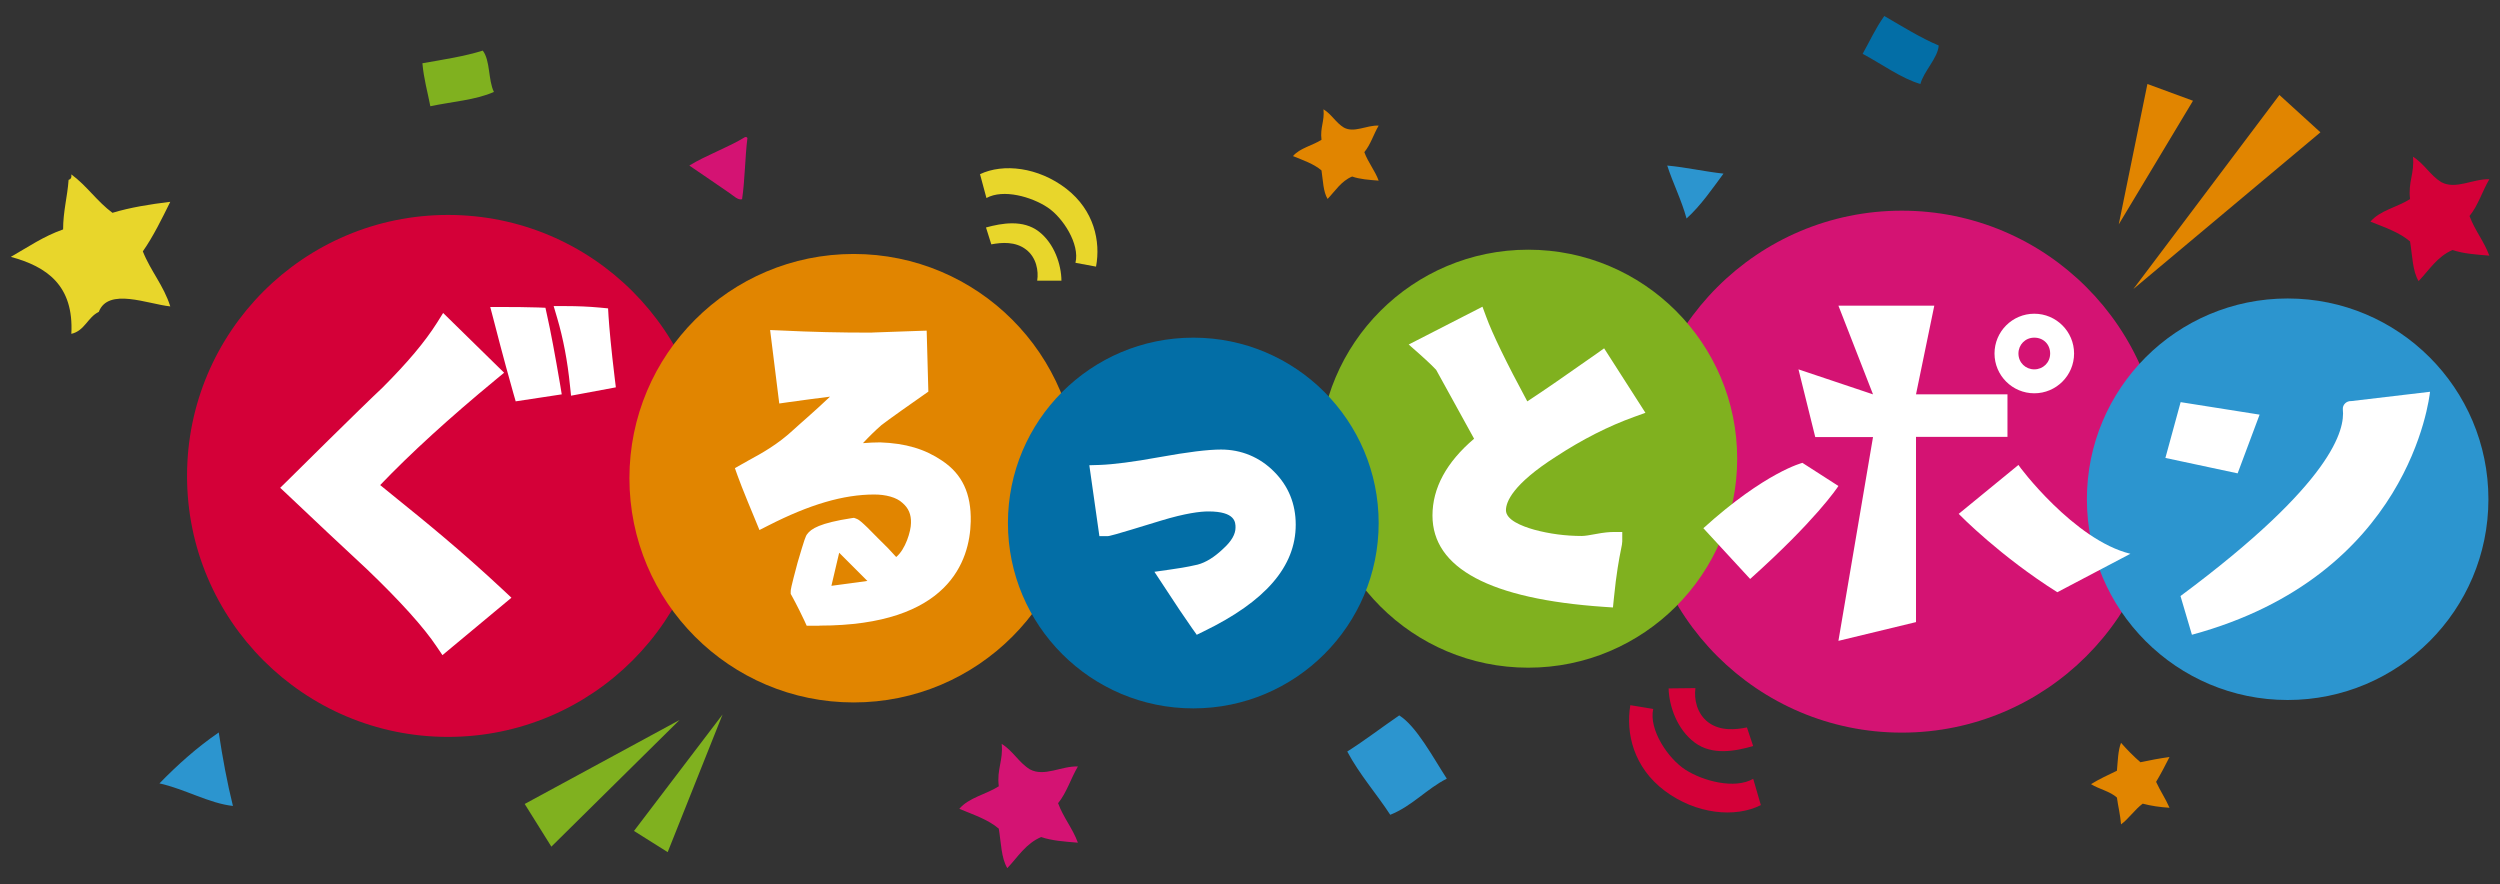 <?xml version="1.0" encoding="UTF-8"?>
<svg id="_レイヤー_2" data-name="レイヤー 2" xmlns="http://www.w3.org/2000/svg" xmlns:xlink="http://www.w3.org/1999/xlink" viewBox="0 0 164 58">
  <rect x="0" y="0" width="164" height="58" fill="#333333" stroke="none"/>
  <defs>
    <style>
      .cls-1 {
        clip-path: url(#clippath);
      }

      .cls-2 {
        fill: none;
      }

      .cls-2, .cls-3, .cls-4, .cls-5, .cls-6, .cls-7, .cls-8, .cls-9, .cls-10, .cls-11, .cls-12, .cls-13, .cls-14, .cls-15, .cls-16, .cls-17 {
        stroke-width: 0px;
      }

      .cls-3, .cls-4, .cls-5, .cls-6, .cls-7, .cls-8, .cls-9 {
        fill-rule: evenodd;
      }

      .cls-3, .cls-17 {
        fill: #036ea6;
      }

      .cls-4, .cls-10 {
        fill: #2c95cf;
      }

      .cls-5, .cls-13 {
        fill: #e18500;
      }

      .cls-6, .cls-12 {
        fill: #d40038;
      }

      .cls-7, .cls-11 {
        fill: #d41373;
      }

      .cls-8, .cls-16 {
        fill: #e8d62b;
      }

      .cls-9, .cls-14 {
        fill: #80b11f;
      }

      .cls-15 {
        fill: #fff;
      }
    </style>
    <clipPath id="clippath">
      <rect class="cls-2" width="164" height="58"/>
    </clipPath>
  </defs>
  <g id="contents">
    <g id="logo">
      <g class="cls-1">
        <g>
          <g>
            <path class="cls-5" d="m86.82,7.17c.53.32.81.88,1.34,1.2.68.37,1.49-.17,2.28-.13-.33.56-.53,1.25-.94,1.74.25.69.69,1.19.94,1.87-.62-.05-1.24-.09-1.74-.27-.72.3-1.11.95-1.61,1.47-.29-.47-.3-1.22-.4-1.87-.5-.43-1.21-.67-1.87-.94.45-.53,1.28-.69,1.87-1.07-.1-.82.21-1.21.13-2.01Z"/>
            <path class="cls-7" d="m65.71,48.8c.73.44,1.12,1.22,1.85,1.67.95.51,2.06-.23,3.15-.19-.46.78-.74,1.73-1.3,2.41.35.95.95,1.64,1.3,2.59-.86-.07-1.72-.13-2.41-.37-1,.42-1.53,1.31-2.22,2.04-.4-.65-.41-1.69-.56-2.59-.7-.6-1.67-.92-2.59-1.3.62-.74,1.77-.95,2.59-1.48-.14-1.13.3-1.68.19-2.78Z"/>
            <path class="cls-6" d="m158.29,10.28c.73.45,1.13,1.22,1.86,1.67.95.51,2.07-.23,3.15-.19-.46.78-.74,1.73-1.3,2.41.35.95.95,1.65,1.3,2.6-.86-.07-1.72-.13-2.41-.37-1,.42-1.53,1.31-2.23,2.04-.4-.65-.41-1.69-.56-2.6-.7-.6-1.67-.93-2.6-1.3.62-.74,1.77-.95,2.6-1.48-.14-1.13.3-1.68.19-2.78Z"/>
            <path class="cls-7" d="m48.89,8.99c.08-.01.12.02.14.07-.16,1.29-.16,2.74-.35,4.01-.26.08-.56-.23-.83-.41-.79-.55-1.8-1.23-2.63-1.8,1.14-.7,2.52-1.17,3.66-1.87Z"/>
            <path class="cls-4" d="m110.64,14.34c-.34-1.24-.88-2.28-1.27-3.48,1.28.12,2.42.39,3.69.53-.76,1.03-1.49,2.1-2.43,2.95Z"/>
            <path class="cls-8" d="m7.38,13.96c1.16-.35,2.45-.56,3.79-.72-.56,1.13-1.11,2.26-1.8,3.25.51,1.29,1.37,2.24,1.8,3.61-1.47-.15-4.07-1.26-4.69.36-.73.35-.92,1.24-1.8,1.44.17-3.18-1.61-4.41-3.97-5.05,1.11-.63,2.14-1.35,3.43-1.8,0-1.19.28-2.13.36-3.25.14-.04.21-.15.18-.36,1.01.74,1.7,1.79,2.71,2.53Z"/>
            <path class="cls-4" d="m10.46,51.39c1.19-1.22,2.46-2.36,3.89-3.34.25,1.67.55,3.28.93,4.82-1.56-.17-3.15-1.11-4.82-1.48Z"/>
            <path class="cls-9" d="m31.67,3.32c.5.65.35,1.94.73,2.71-1.17.53-2.77.64-4.17.94-.18-.94-.43-1.79-.52-2.82,1.36-.24,2.75-.45,3.96-.83Z"/>
            <path class="cls-3" d="m127.18,2.97c-.04.82-.99,1.71-1.2,2.54-1.24-.36-2.52-1.3-3.79-1.98.47-.83.83-1.65,1.42-2.48,1.19.69,2.39,1.44,3.56,1.93Z"/>
            <path class="cls-5" d="m140.42,50c.62-.13,1.24-.25,1.9-.34-.28.56-.57,1.11-.88,1.63.27.59.62,1.1.88,1.7-.64-.04-1.23-.13-1.76-.27-.53.4-.89.96-1.42,1.36-.05-.63-.19-1.17-.27-1.76-.45-.41-1.17-.55-1.7-.88.53-.33,1.12-.6,1.7-.88.06-.64.07-1.33.27-1.83.4.46.83.89,1.29,1.29Z"/>
            <path class="cls-4" d="m94.91,51.08c-1.34.68-2.26,1.79-3.71,2.37-.92-1.41-2.01-2.63-2.82-4.15,1.18-.75,2.27-1.59,3.41-2.37,1.13.71,2.2,2.73,3.12,4.15Z"/>
            <g>
              <circle class="cls-11" cx="124.76" cy="30.94" r="17.12"/>
              <circle class="cls-14" cx="100.25" cy="30.09" r="13.71"/>
              <circle class="cls-12" cx="29.39" cy="31.22" r="17.12"/>
              <circle class="cls-13" cx="56" cy="31.37" r="14.71"/>
              <circle class="cls-17" cx="78.28" cy="34.31" r="12.16"/>
              <circle class="cls-10" cx="150.07" cy="32.75" r="13.17"/>
            </g>
            <g>
              <polygon class="cls-13" points="149.53 6.23 152.22 8.68 139.95 18.96 149.53 6.23"/>
              <polygon class="cls-13" points="140.87 5.51 143.86 6.61 138.99 14.72 140.87 5.51"/>
            </g>
            <g>
              <polygon class="cls-14" points="34.42 52.74 36.17 55.54 44.58 47.23 34.42 52.74"/>
              <polygon class="cls-14" points="41.59 54.51 43.8 55.9 47.4 46.87 41.59 54.51"/>
            </g>
            <g>
              <path class="cls-12" d="m115.51,52.81l-.5-1.72c-1.21.7-3.28.15-4.44-.59-1.14-.73-2.42-2.63-2.12-3.99l-1.5-.25c-.31,1.84.21,4.08,2.26,5.62,2.06,1.54,4.62,1.78,6.29.94Z"/>
              <path class="cls-12" d="m115.01,48.95l-.41-1.23c-.75.15-1.75.25-2.53-.33-.76-.57-.95-1.53-.85-2.25l-1.76.02c.03,1.17.56,2.69,1.71,3.55,1.16.87,2.7.56,3.84.23Z"/>
            </g>
            <g>
              <path class="cls-16" d="m64.29,11.43l.42,1.56c1.11-.61,2.96-.08,4,.61,1.02.67,2.14,2.42,1.84,3.64l1.35.25c.31-1.65-.12-3.69-1.95-5.11-1.84-1.42-4.14-1.68-5.67-.95Z"/>
              <path class="cls-16" d="m64.68,14.92l.35,1.11c.68-.13,1.58-.2,2.28.34.68.52.83,1.4.73,2.04h1.59c-.01-1.05-.46-2.43-1.48-3.22-1.04-.8-2.43-.55-3.46-.27Z"/>
            </g>
          </g>
          <path class="cls-15" d="m29.02,42.97l-.38-.56c-.83-1.25-2.4-2.99-4.55-5.05-1.74-1.61-3.41-3.19-5.25-4.93l-.46-.43.45-.44c.2-.2,4.86-4.82,6.26-6.13,1.65-1.65,2.79-3.01,3.58-4.26l.4-.64,4,3.92-.52.43c-3.08,2.54-5.63,4.87-7.61,6.94.3.25.69.56,1.13.92,1.66,1.34,4.16,3.36,6.98,6l.5.47-4.53,3.77Zm4.81-16.64l-.15-.52c-.2-.71-.65-2.3-1.32-4.91l-.2-.76h.79c.66,0,1.48,0,2.36.03l.47.02.1.46c.24,1.06.53,2.61.87,4.61l.1.61-3.03.46Zm3.63-.38l-.07-.66c-.16-1.59-.44-3.08-.84-4.43l-.23-.78h.82c.74,0,1.47.03,2.23.1l.52.05.03.52c.05.77.17,2.11.41,4.09l.07.57-2.95.55Z"/>
          <path class="cls-15" d="m53.75,41.05c-.15,0-.3,0-.45,0h-.38s-.16-.35-.16-.35c-.47-1-.81-1.59-.81-1.6l-.08-.14v-.16c0-.11,0-.21.45-1.89.46-1.56.53-1.75.63-1.87.25-.35.83-.73,2.92-1.05l.15-.02.14.05c.14.05.29.1,1.43,1.28.51.49.91.91,1.2,1.24.61-.5.97-1.7.97-2.23.02-.56-.16-.98-.56-1.32-.39-.37-1.1-.55-1.85-.55-2.02,0-4.23.65-6.94,2.03l-.59.3-.25-.61c-.04-.09-.96-2.3-1.19-2.97l-.17-.48.44-.25c.14-.08.3-.16.46-.26.85-.46,1.91-1.04,2.99-2.05.27-.25.55-.49.83-.74.53-.47,1.06-.95,1.52-1.39-.83.1-1.82.24-2.71.36l-.62.09-.6-4.82.72.03c2.03.1,3.91.14,5.76.14h0c.11,0,.22,0,.33-.01.47-.02,1.42-.05,2.84-.1l.62-.02.11,4-.27.19c-.65.45-2.42,1.7-2.81,2.01-.4.35-.8.74-1.21,1.18.38-.03.76-.05,1.13-.05,1.67.06,2.92.43,4.06,1.2,1.32.88,1.92,2.15,1.88,4h0c-.06,2.57-1.44,6.82-9.92,6.82Z"/>
          <path class="cls-15" d="m78.5,41.63l-.3-.42c-.54-.77-1.08-1.58-1.64-2.44l-.83-1.26,1.05-.15c.4-.06,1.01-.14,1.78-.32.54-.14,1.12-.5,1.7-1.06.53-.48.79-.94.79-1.37,0-.34,0-1.06-1.78-1.06-.52,0-1.49.11-3.13.61-3.28,1.01-3.38,1.01-3.49,1.01h-.53l-.66-4.65.68-.02c.87-.03,2.22-.2,3.91-.51,1.89-.34,3.18-.5,4.05-.5,1.33,0,2.54.5,3.48,1.45.94.94,1.42,2.11,1.42,3.48,0,2.74-1.98,5.03-6.04,7l-.47.23Z"/>
          <path class="cls-15" d="m105.81,39.85l-.59-.04c-7.46-.51-11.25-2.53-11.25-5.99,0-1.81.92-3.5,2.73-5.04-.37-.67-.82-1.49-1.36-2.47l-1.13-2.05c-.09-.1-.41-.43-1.13-1.07l-.67-.59,4.84-2.48.24.65c.4,1.1,1.33,3.02,2.7,5.56,1.09-.71,2.57-1.74,4.52-3.11l.52-.37,2.71,4.23-.72.26c-1.7.61-3.43,1.49-5.14,2.61-2.87,1.83-3.29,2.99-3.29,3.52,0,.63,1.01,1.04,1.86,1.28,1,.27,2.05.41,3.12.41.19,0,.56-.06.92-.13.52-.1.9-.13,1.12-.13h.61v.61c0,.13-.03.28-.09.57-.11.54-.3,1.54-.46,3.17l-.06.59Z"/>
          <polygon class="cls-13" points="56.9 38.11 55.05 36.26 54.54 38.43 56.9 38.11"/>
          <path class="cls-11" d="m126.11,36.42c-.69.06-1.87.17-2.27.32.03.58.37.98.55.98.58,0,1.38-.55,1.73-1.3Z"/>
          <path class="cls-15" d="m118.25,30.37l2.35,1.51c-.08.13-1.51,2.27-5.79,6.1l-3.07-3.33c4.09-3.7,6.51-4.29,6.51-4.29Zm7.44-1.7v12.14l-5.09,1.23,2.27-13.37h-3.79l-1.1-4.44,4.89,1.64-2.27-5.82h6.29l-1.2,5.82h6v2.79h-6Zm14.06,7.66l-4.79,2.52c-3.73-2.35-6.34-5.01-6.47-5.14l3.92-3.21c0,.05,3.65,4.93,7.35,5.83Zm-8.91-13.14c0-1.44,1.17-2.61,2.61-2.61s2.61,1.17,2.61,2.61-1.17,2.61-2.61,2.61-2.61-1.17-2.61-2.61Zm1.57,0c0,.6.47,1.04,1.04,1.04s1.04-.44,1.04-1.04-.44-1.04-1.04-1.04-1.04.47-1.04,1.04Z"/>
          <path class="cls-15" d="m146.78,31.05l-4.73-1.01,1-3.66,5.18.82-1.44,3.85Zm12.63-5.35c-.05.42-1.35,12.07-15.62,15.94l-.75-2.54c10.07-7.48,10.79-10.95,10.65-12.24-.03-.31.24-.57.56-.55l5.16-.61Z"/>
        </g>
      </g>
    </g>
  </g>
</svg>